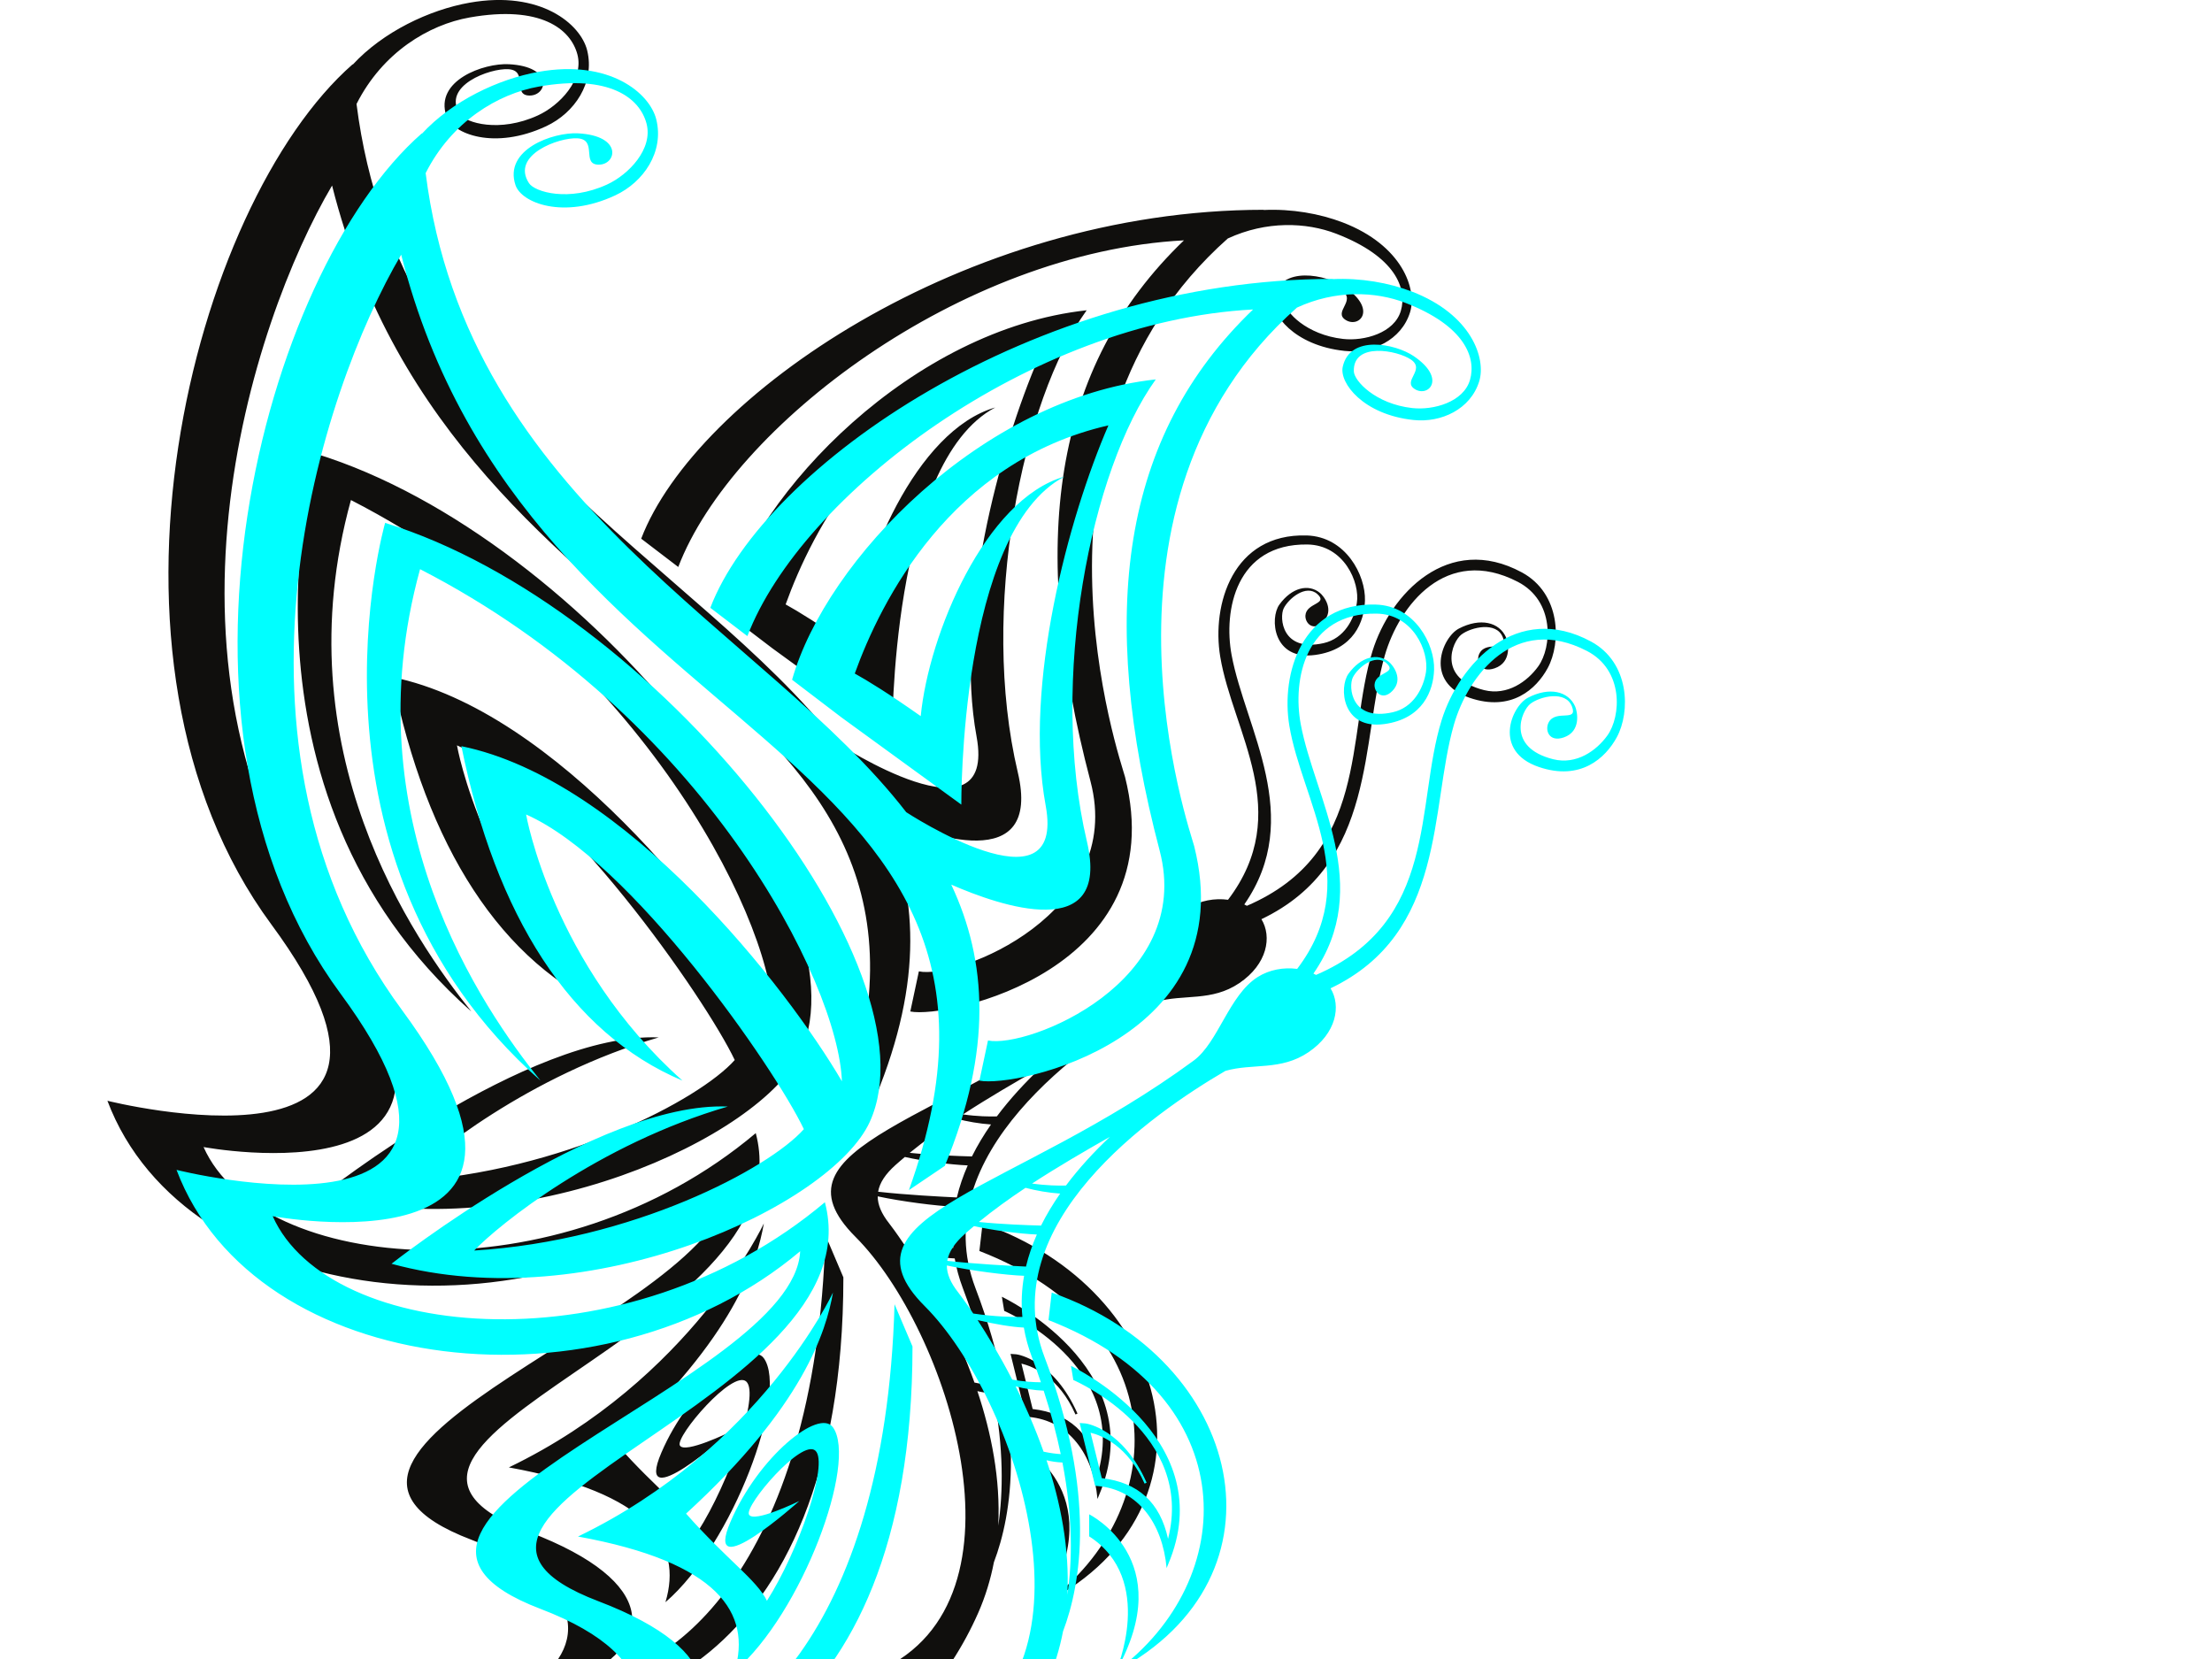 <?xml version="1.0"?><svg width="640" height="480" xmlns="http://www.w3.org/2000/svg">
 <g>
  <title>Layer 1</title>
  <g id="g4885">
   <g id="g4887">
    <path fill="#100f0d" fill-rule="nonzero" id="path4889" d="m311.169,409.253l0.585,-0.258c-6.804,-15.429 -17.233,-17.124 -17.741,-17.157l-1.633,-0.111l4.478,18.156l0.843,0.081c11.531,1.074 18.65,10.734 19.838,23.736l1.122,-2.787c13.539,-35.571 -28.379,-55.539 -28.79,-55.716l0.679,4.083c1.506,0.66 35.035,15.741 27.403,45.957c-2.31,-10.554 -8.625,-16.32 -19.177,-17.568l-3.244,-13.146c3.335,0.822 10.828,3.84 15.637,14.73m-16.044,8.883l0,6.375c19.377,12.495 7.767,39.054 7.767,39.054c18.333,-32.475 -7.767,-45.429 -7.767,-45.429m-10.835,-64.158l-0.92,7.971c57.184,22.215 55.228,75.315 19.522,101.616c51.708,-27.396 37.062,-90.087 -18.602,-109.587m16.844,-45.063c-7.411,4.209 -15.132,8.7 -22.525,13.521c4.194,0.588 7.624,0.639 9.808,0.573c3.815,-5.097 8.189,-9.816 12.718,-14.094m-21.144,28.272c-5.024,-0.222 -12.758,-1.212 -18.186,-2.439c-0.915,0.774 -1.836,1.542 -2.715,2.334c-2.871,2.58 -4.58,5.091 -5.019,7.722c7.977,0.903 18.187,1.44 22.777,1.653c0.749,-3.168 1.82,-6.264 3.144,-9.27m-1.417,35.508c-1.099,-2.901 -1.863,-5.76 -2.345,-8.589c-3.428,-0.144 -8.569,-1.026 -13.375,-2.157c2.836,4.332 6.412,10.218 10.014,17.217c3.326,0.597 6.241,0.762 8.297,0.771c-0.803,-2.367 -1.65,-4.77 -2.591,-7.242m8.822,30.456c-1.666,-0.075 -3.205,-0.306 -4.607,-0.66c4.05,12.12 6.708,25.497 6.031,38.928c1.427,-9.552 1.647,-22.275 -1.425,-38.268m-5.427,-20.787c-2.643,-0.093 -5.491,-0.57 -8.105,-1.248c2.851,5.706 5.658,12.087 8.074,18.9c2.047,0.435 3.702,0.633 4.964,0.702c-1.193,-5.718 -2.809,-11.832 -4.934,-18.354m-5.668,-33.237c-5.258,-0.18 -15.421,-1.494 -22.351,-2.985c0,2.433 1.075,4.995 3.322,7.836c0.403,0.504 2.025,2.652 4.319,6.063c6.208,0.939 11.484,1.032 14.222,0.99c-0.396,-4.062 -0.194,-8.037 0.489,-11.904m-13.089,-15.576c6.621,0.681 14.152,0.948 17.996,1.044c1.588,-3.192 3.455,-6.282 5.528,-9.252c-3.316,-0.222 -6.966,-0.852 -10.021,-1.671c-4.729,3.147 -9.291,6.435 -13.504,9.879m184.584,-140.25c-3.264,6.012 -10.476,12.738 -22.578,8.601c-13.317,-4.548 -7.95,-17.526 -3.108,-20.043c6.177,-3.21 11.685,-1.869 13.629,2.544c0.645,1.47 1.827,7.197 -3.294,8.958c-4.356,1.5 -5.586,-2.271 -4.29,-4.485c2.133,-3.633 8.424,0.129 6.663,-4.464c-1.803,-4.716 -9.198,-2.943 -11.991,-0.816c-2.682,2.046 -7.086,12.657 6.564,16.074c6.762,1.689 12.54,-2.52 15.666,-6.861c3.996,-5.55 4.809,-18.927 -5.916,-24.471c-20.733,-10.725 -34.32,6.888 -38.478,21.321c-6.993,24.264 -2.169,60.285 -35.691,76.29c3.087,5.058 1.737,12.993 -6.405,18.501c-8.016,5.418 -16.08,3.123 -24.009,5.385c-21.069,12.279 -67.006,44.274 -52.325,82.86c15.028,39.507 10.538,65.601 5.335,79.307c-0.959,4.954 -2.432,9.869 -4.554,14.682c-34.606,78.482 -159.564,83.591 -223.523,160.812c-51.529,62.204 -37.485,107.916 -11.217,112.411c25.201,4.316 78.84,-30.163 95.455,-47.802c20.805,-22.094 41.733,-64.13 19.892,-68.51c-10.051,-2.014 -28.472,0.779 -50.83,17.292c-20.886,15.422 -36.531,44.913 -26.78,47.057c8.503,1.873 31.738,-9.451 38.317,-20.962c3.641,-6.374 -5.265,-11.015 -10.496,-6.858c6.239,-7.799 18.98,-1.038 12.738,10.659c-6.238,11.7 -38.45,29.269 -46.409,25.742c-14.836,-6.585 2.658,-38.061 22.228,-55.123c20.279,-17.675 54.179,-28.775 68.573,-23.398c20.868,7.798 0.452,56.159 -28.596,83.586c-17.621,16.639 -71.176,54.991 -101.855,47.973c-25.977,-5.945 -45.216,-52.85 5.197,-115.962c61.358,-76.813 155.187,-81.089 212.349,-146.161c-0.041,0.006 -0.083,0.011 -0.125,0.011c-68.904,35.946 -110.705,-2.133 -178.696,25c-55.621,22.193 -74.096,56.953 -65.175,69.223c8.554,11.773 50.201,8.39 66.839,2.808c20.835,-6.992 52.43,-26.93 45.353,-37.549c-3.257,-4.878 -12.701,-9.608 -31.211,-6.808c-17.29,2.619 -39.867,16.26 -36.811,21.125c2.665,4.239 18.765,5.128 27.78,-0.027c2.652,-1.516 5.227,-4.651 4.781,-6.498c-0.393,-1.628 -3.523,-2.1 -5.627,-1.705c2.509,-1.509 6.86,-0.834 7.187,1.562c0.328,2.394 -1.033,5.966 -5.686,8.737c-10.936,6.519 -35.332,6.385 -36.872,1.259c-2.863,-9.573 22.885,-23.669 40.485,-27.815c18.234,-4.3 40.431,0.47 43.753,9.09c4.817,12.5 -30.575,36.31 -57.534,44.831c-18.282,5.779 -65.223,10.438 -74.686,-5.051c-8.02,-13.1 9.763,-55.378 69.823,-77.999c75.125,-28.292 100.816,12.652 182.909,-24.375c45.431,-20.49 19.499,-98.863 -7.02,-125.386c-26.519,-26.523 26.079,-32.952 77.842,-71.007c7.11,-5.229 10.182,-18.861 18.483,-24.159c3.42,-2.181 7.62,-2.892 11.46,-2.376c19.203,-25.269 1.359,-48.564 -2.259,-70.332c-2.508,-15.081 3.63,-35.7 25.008,-35.076c11.337,0.33 17.103,11.544 16.866,18.849c-0.186,6.03 -3.204,14.184 -14.373,15.72c-12.3,1.692 -13.206,-10.653 -10.392,-14.556c3.597,-4.977 8.463,-6.102 11.745,-3.393c1.089,0.897 4.29,4.944 0.954,8.361c-2.835,2.907 -5.301,0.423 -5.157,-1.836c0.24,-3.708 6.687,-3.237 3.483,-6.156c-3.291,-3.003 -8.415,1.326 -9.774,4.107c-1.299,2.673 -0.564,12.777 11.541,10.062c5.997,-1.347 8.883,-6.951 9.624,-11.61c0.948,-5.952 -3.711,-16.812 -14.355,-16.935c-20.58,-0.237 -24.309,19.023 -21.867,32.04c3.99,21.285 21.18,46.902 3.66,72.111c0.255,0.123 0.513,0.252 0.762,0.387c35.451,-15.276 28.695,-49.113 36.324,-73.674c5.142,-16.551 21.873,-34.32 43.212,-22.794c11.316,6.111 11.436,20.412 7.485,27.693m-216.135,111.279c20.153,-44.196 -61.746,-149.109 -140.233,-173.292c0,0 -27.982,96.927 44.945,161.367c-16.693,-20.874 -54.823,-75.462 -34.836,-147.975c82.325,42.345 121.063,119.832 122.058,148.182c-15.742,-26.955 -62.723,-87.318 -110.099,-96.963c9.879,48.879 31.466,83.073 63.96,96.756c-37.702,-33.576 -45.239,-76.998 -45.239,-76.998c30.413,13.404 71.979,73.383 80.367,91.044c-10.107,11.409 -49.558,32.331 -95.387,35.121c7.115,-7.452 35.887,-30.726 73.389,-41.664c-37.83,-1.56 -97.304,45.492 -97.304,45.492c57.329,15.738 127.277,-16.716 138.381,-41.07m110.895,-235.038c-38.223,36.66 -45.113,87.879 -27.045,156.516c10.05,38.175 -38.216,57.333 -49.656,54.99l-2.476,11.607c10.562,2.166 76.183,-11.994 62.137,-67.83c-1.011,-4.017 -34.37,-98.94 29.724,-155.823c11.136,-5.163 22.722,-4.704 31.335,-1.392c17.259,6.642 20.589,15.9 18.741,22.296c-1.866,6.459 -10.632,8.844 -16.719,8.16c-10.674,-1.203 -16.788,-7.884 -16.89,-10.587c-0.318,-8.64 12.681,-6.105 16.551,-3.42c4.299,2.988 -2.742,6.216 1.167,8.571c3.912,2.355 9.138,-3.141 -0.411,-9.603c-5.292,-3.582 -18.462,-6.303 -20.523,3.117c-1.014,4.659 5.94,13.842 20.502,15.378c7.971,0.843 16.494,-3.081 18.993,-11.214c2.019,-6.579 -2.202,-19.299 -19.464,-25.938c-6.684,-2.571 -14.892,-3.99 -22.911,-3.609c0.027,-0.021 0.051,-0.042 0.084,-0.06c-86.839,0 -164.579,54.339 -180.18,95.157l10.725,8.19c15.6,-40.818 81.838,-91.125 146.316,-94.506m-121.551,323.436c-4.024,-5.64 -21.574,8.508 -29.641,27.297c-8.29,19.308 19.89,-5.976 19.89,-5.976c0,0 -13.261,6.501 -14.56,3.897c-1.294,-2.604 15.34,-22.098 19.239,-18.459c3.901,3.645 -4.912,29.136 -14.037,43.419c-2.879,-5.988 -11.959,-12.222 -23.4,-25.218c33.928,-31.005 40.56,-52.845 42.51,-63.96c0,0 -20.997,45.159 -73.778,70.59c40.656,7.38 50.341,22.158 45.306,38.997c19.648,-16.893 35.598,-60.6 28.472,-70.587m-142.491,-125.499c-56.94,-77.22 -22.739,-208.38 23.541,-248.898c0.001,0.036 0.008,0.072 0.009,0.111c8.756,-9.477 22.12,-15.846 33.784,-17.91c20.61,-3.654 32.14,6.21 34.028,13.764c2.329,9.348 -3.636,18.132 -11.856,21.975c-15.015,7.017 -27.124,2.19 -28.862,-2.928c-3.509,-10.332 10.853,-15.39 18.069,-15.012c13.036,0.681 11.181,9.066 6.013,9.066c-5.167,0 -0.231,-7.242 -6.141,-7.623c-5.317,-0.342 -19.403,4.797 -14.038,12.987c1.673,2.559 11.503,5.46 22.554,0.39c6.3,-2.892 13.403,-10.329 11.436,-17.679c-1.946,-7.281 -10.586,-14.31 -31.196,-10.662c-11.779,2.088 -25.154,10.074 -32.702,25.026c12.061,95.625 98.318,132.249 139.046,184.908l-0.001,0c0,0 46.274,30.306 40.348,-1.905c-6.398,-34.773 6.448,-82.968 18.148,-110.013c-45.691,10.473 -65.855,50.892 -73.386,71.799c3.663,2.028 9.69,5.709 19.088,12.327c2.298,-23.736 18.677,-62.739 41.555,-69.303c-30.41,16.08 -29.811,94.899 -29.811,94.899l-34.665,-25.218l-14.302,-10.902c9.883,-34.857 55.135,-81.447 105.229,-86.904c-18.719,25.995 -30.997,86.904 -19.925,133.686c7.082,29.928 -25.363,18.558 -39.251,12.489c10.37,22.044 11.967,47.784 -1.852,81.369l-10.399,7.02c47.318,-131.559 -110.677,-127.098 -146.899,-270.654c-23.197,39.315 -56.666,141.402 0.273,218.619c56.94,77.22 -37.453,59.577 -37.453,59.577c16.249,36.528 102.379,44.328 159.767,-4.032c15.212,57.327 -133.937,89.373 -65.515,115.44c38.216,14.56 35.289,32.368 15.597,41.731c23.143,1.99 67.339,-30.554 70.07,-127.666l5.198,12.225c0,115.696 -71.236,132.859 -95.224,120.637c19.69,-9.358 25.806,-30.159 -12.416,-44.719c-68.417,-26.067 73.322,-65.391 75.141,-103.476c-57.387,48.357 -157.819,36.528 -180.437,-23.532c0,0 104.377,26.211 47.439,-51.009"/>
   </g>
  </g>
  <g id="svg_1">
   <g id="svg_2">
    <path id="svg_3" fill="#00ffff" fill-rule="nonzero" d="m331.169,429.253l0.585,-0.258c-6.804,-15.429 -17.233,-17.124 -17.741,-17.157l-1.633,-0.111l4.478,18.156l0.843,0.081c11.531,1.074 18.65,10.734 19.838,23.736l1.122,-2.787c13.539,-35.571 -28.379,-55.539 -28.79,-55.716l0.679,4.083c1.506,0.66 35.035,15.741 27.403,45.957c-2.31,-10.554 -8.625,-16.32 -19.177,-17.568l-3.244,-13.146c3.335,0.822 10.828,3.84 15.637,14.73m-16.044,8.883l0,6.375c19.377,12.495 7.767,39.054 7.767,39.054c18.333,-32.475 -7.767,-45.429 -7.767,-45.429m-10.835,-64.158l-0.92,7.971c57.184,22.215 55.228,75.315 19.522,101.616c51.708,-27.396 37.062,-90.087 -18.602,-109.587m16.844,-45.063c-7.411,4.209 -15.132,8.7 -22.525,13.521c4.194,0.588 7.624,0.639 9.808,0.573c3.815,-5.097 8.189,-9.816 12.718,-14.094m-21.144,28.272c-5.024,-0.222 -12.758,-1.212 -18.186,-2.439c-0.915,0.774 -1.836,1.542 -2.715,2.334c-2.871,2.58 -4.58,5.091 -5.019,7.722c7.977,0.903 18.187,1.44 22.777,1.653c0.749,-3.168 1.82,-6.264 3.144,-9.27m-1.417,35.508c-1.099,-2.901 -1.863,-5.76 -2.345,-8.589c-3.428,-0.144 -8.569,-1.026 -13.375,-2.157c2.836,4.332 6.412,10.218 10.014,17.217c3.326,0.597 6.241,0.762 8.297,0.771c-0.803,-2.367 -1.65,-4.77 -2.591,-7.242m8.822,30.456c-1.666,-0.075 -3.205,-0.306 -4.607,-0.66c4.05,12.12 6.708,25.497 6.031,38.928c1.427,-9.552 1.647,-22.275 -1.425,-38.268m-5.427,-20.787c-2.643,-0.093 -5.491,-0.57 -8.105,-1.248c2.851,5.706 5.658,12.087 8.074,18.9c2.047,0.435 3.702,0.633 4.964,0.702c-1.193,-5.718 -2.809,-11.832 -4.934,-18.354m-5.668,-33.237c-5.258,-0.18 -15.421,-1.494 -22.351,-2.985c0,2.433 1.075,4.995 3.322,7.836c0.403,0.504 2.025,2.652 4.319,6.063c6.208,0.939 11.484,1.032 14.222,0.99c-0.396,-4.062 -0.194,-8.037 0.489,-11.904m-13.089,-15.576c6.621,0.681 14.152,0.948 17.996,1.044c1.588,-3.192 3.455,-6.282 5.528,-9.252c-3.316,-0.222 -6.966,-0.852 -10.021,-1.671c-4.729,3.147 -9.291,6.435 -13.504,9.879m184.584,-140.25c-3.264,6.012 -10.476,12.738 -22.578,8.601c-13.317,-4.548 -7.95,-17.526 -3.108,-20.043c6.177,-3.21 11.685,-1.869 13.629,2.544c0.645,1.47 1.827,7.197 -3.294,8.958c-4.356,1.5 -5.586,-2.271 -4.29,-4.485c2.133,-3.633 8.424,0.129 6.663,-4.464c-1.803,-4.716 -9.198,-2.943 -11.991,-0.816c-2.682,2.046 -7.086,12.657 6.564,16.074c6.762,1.689 12.54,-2.52 15.666,-6.861c3.996,-5.55 4.809,-18.927 -5.916,-24.471c-20.733,-10.725 -34.32,6.888 -38.478,21.321c-6.993,24.264 -2.169,60.285 -35.691,76.29c3.087,5.058 1.737,12.993 -6.405,18.501c-8.016,5.418 -16.08,3.123 -24.009,5.385c-21.069,12.279 -67.006,44.274 -52.325,82.86c15.028,39.507 10.538,65.601 5.335,79.307c-0.959,4.954 -2.432,9.869 -4.554,14.682c-34.606,78.482 -159.564,83.591 -223.523,160.812c-51.529,62.204 -37.485,107.916 -11.217,112.411c25.201,4.316 78.84,-30.163 95.455,-47.802c20.805,-22.094 41.733,-64.13 19.892,-68.51c-10.051,-2.014 -28.472,0.779 -50.83,17.292c-20.886,15.422 -36.531,44.913 -26.78,47.057c8.503,1.873 31.738,-9.451 38.317,-20.962c3.641,-6.374 -5.265,-11.015 -10.496,-6.858c6.239,-7.799 18.979,-1.038 12.738,10.659c-6.238,11.7 -38.45,29.269 -46.409,25.742c-14.836,-6.585 2.658,-38.061 22.228,-55.123c20.279,-17.675 54.179,-28.775 68.573,-23.398c20.868,7.798 0.452,56.159 -28.596,83.586c-17.621,16.639 -71.176,54.991 -101.855,47.973c-25.977,-5.945 -45.216,-52.85 5.197,-115.962c61.358,-76.813 155.187,-81.089 212.349,-146.161c-0.041,0.006 -0.083,0.011 -0.125,0.011c-68.904,35.946 -110.705,-2.133 -178.696,25c-55.621,22.193 -74.096,56.953 -65.175,69.223c8.554,11.773 50.201,8.39 66.839,2.808c20.835,-6.992 52.43,-26.93 45.353,-37.549c-3.257,-4.878 -12.701,-9.608 -31.211,-6.808c-17.29,2.619 -39.867,16.26 -36.811,21.125c2.665,4.239 18.765,5.128 27.78,-0.027c2.652,-1.516 5.227,-4.651 4.781,-6.498c-0.393,-1.628 -3.523,-2.1 -5.627,-1.705c2.509,-1.509 6.86,-0.834 7.187,1.562c0.328,2.394 -1.033,5.966 -5.686,8.737c-10.936,6.519 -35.332,6.385 -36.872,1.259c-2.863,-9.573 22.885,-23.669 40.485,-27.815c18.234,-4.3 40.431,0.47 43.753,9.09c4.817,12.5 -30.575,36.31 -57.534,44.831c-18.282,5.779 -65.223,10.438 -74.686,-5.051c-8.02,-13.1 9.763,-55.378 69.823,-77.999c75.125,-28.292 100.816,12.652 182.909,-24.375c45.431,-20.49 19.499,-98.863 -7.02,-125.386c-26.519,-26.523 26.079,-32.952 77.842,-71.007c7.11,-5.229 10.182,-18.861 18.483,-24.159c3.42,-2.181 7.62,-2.892 11.46,-2.376c19.203,-25.269 1.359,-48.564 -2.259,-70.332c-2.508,-15.081 3.63,-35.7 25.008,-35.076c11.337,0.33 17.103,11.544 16.866,18.849c-0.186,6.03 -3.204,14.184 -14.373,15.72c-12.3,1.692 -13.206,-10.653 -10.392,-14.556c3.597,-4.977 8.463,-6.102 11.745,-3.393c1.089,0.897 4.29,4.944 0.954,8.361c-2.835,2.907 -5.301,0.423 -5.157,-1.836c0.24,-3.708 6.687,-3.237 3.483,-6.156c-3.291,-3.003 -8.415,1.326 -9.774,4.107c-1.299,2.673 -0.564,12.777 11.541,10.062c5.997,-1.347 8.883,-6.951 9.624,-11.61c0.948,-5.952 -3.711,-16.812 -14.355,-16.935c-20.58,-0.237 -24.309,19.023 -21.867,32.04c3.99,21.285 21.18,46.902 3.66,72.111c0.255,0.123 0.513,0.252 0.762,0.387c35.451,-15.276 28.695,-49.113 36.324,-73.674c5.142,-16.551 21.873,-34.32 43.212,-22.794c11.316,6.111 11.436,20.412 7.485,27.693m-216.135,111.279c20.153,-44.196 -61.746,-149.109 -140.233,-173.292c0,0 -27.982,96.927 44.945,161.367c-16.693,-20.874 -54.823,-75.462 -34.836,-147.975c82.325,42.345 121.063,119.832 122.058,148.182c-15.742,-26.955 -62.723,-87.318 -110.099,-96.963c9.879,48.879 31.466,83.073 63.96,96.756c-37.702,-33.576 -45.239,-76.998 -45.239,-76.998c30.413,13.404 71.979,73.383 80.367,91.044c-10.107,11.409 -49.558,32.331 -95.387,35.121c7.115,-7.452 35.887,-30.726 73.389,-41.664c-37.83,-1.56 -97.304,45.492 -97.304,45.492c57.329,15.738 127.277,-16.716 138.381,-41.07m110.895,-235.038c-38.223,36.66 -45.113,87.879 -27.045,156.516c10.05,38.175 -38.216,57.333 -49.656,54.99l-2.476,11.607c10.562,2.166 76.183,-11.994 62.137,-67.83c-1.011,-4.017 -34.37,-98.94 29.724,-155.823c11.136,-5.163 22.722,-4.704 31.335,-1.392c17.259,6.642 20.589,15.9 18.741,22.296c-1.866,6.459 -10.632,8.844 -16.719,8.16c-10.674,-1.203 -16.788,-7.884 -16.89,-10.587c-0.318,-8.64 12.681,-6.105 16.551,-3.42c4.299,2.988 -2.742,6.216 1.167,8.571c3.912,2.355 9.138,-3.141 -0.411,-9.603c-5.292,-3.582 -18.462,-6.303 -20.523,3.117c-1.014,4.659 5.94,13.842 20.502,15.378c7.971,0.843 16.494,-3.081 18.993,-11.214c2.019,-6.579 -2.202,-19.299 -19.464,-25.938c-6.684,-2.571 -14.892,-3.99 -22.911,-3.609c0.027,-0.021 0.051,-0.042 0.084,-0.06c-86.839,0 -164.579,54.339 -180.18,95.157l10.725,8.19c15.6,-40.818 81.838,-91.125 146.316,-94.506m-121.551,323.436c-4.024,-5.64 -21.574,8.508 -29.641,27.297c-8.29,19.308 19.89,-5.976 19.89,-5.976c0,0 -13.261,6.501 -14.56,3.897c-1.294,-2.604 15.34,-22.098 19.239,-18.459c3.901,3.645 -4.912,29.136 -14.037,43.419c-2.879,-5.988 -11.959,-12.222 -23.4,-25.218c33.928,-31.005 40.56,-52.845 42.51,-63.96c0,0 -20.997,45.159 -73.778,70.59c40.656,7.38 50.341,22.158 45.306,38.997c19.648,-16.893 35.598,-60.6 28.472,-70.587m-142.491,-125.499c-56.94,-77.22 -22.739,-208.38 23.541,-248.898c0.001,0.036 0.008,0.072 0.009,0.111c8.756,-9.477 22.12,-15.846 33.784,-17.91c20.61,-3.654 32.14,6.21 34.028,13.764c2.329,9.348 -3.636,18.132 -11.856,21.975c-15.015,7.017 -27.124,2.19 -28.862,-2.928c-3.508,-10.332 10.853,-15.39 18.069,-15.012c13.036,0.681 11.181,9.066 6.013,9.066c-5.167,0 -0.231,-7.242 -6.141,-7.623c-5.317,-0.342 -19.403,4.797 -14.038,12.987c1.673,2.559 11.503,5.46 22.554,0.39c6.3,-2.892 13.403,-10.329 11.436,-17.679c-1.946,-7.281 -10.586,-14.31 -31.196,-10.662c-11.779,2.088 -25.154,10.074 -32.702,25.026c12.061,95.625 98.318,132.249 139.046,184.908l-0.001,0c0,0 46.274,30.306 40.348,-1.905c-6.398,-34.773 6.448,-82.968 18.148,-110.013c-45.691,10.473 -65.855,50.892 -73.386,71.799c3.663,2.028 9.69,5.709 19.087,12.327c2.298,-23.736 18.677,-62.739 41.555,-69.303c-30.41,16.08 -29.811,94.899 -29.811,94.899l-34.665,-25.218l-14.302,-10.902c9.883,-34.857 55.135,-81.447 105.229,-86.904c-18.719,25.995 -30.997,86.904 -19.925,133.686c7.082,29.928 -25.363,18.558 -39.251,12.489c10.37,22.044 11.967,47.784 -1.852,81.369l-10.399,7.02c47.318,-131.559 -110.677,-127.098 -146.899,-270.654c-23.197,39.315 -56.666,141.402 0.273,218.619c56.94,77.22 -37.453,59.577 -37.453,59.577c16.249,36.528 102.38,44.328 159.767,-4.032c15.212,57.327 -133.937,89.373 -65.515,115.44c38.216,14.56 35.289,32.368 15.597,41.731c23.143,1.99 67.339,-30.554 70.07,-127.666l5.198,12.225c0,115.696 -71.236,132.859 -95.224,120.637c19.69,-9.358 25.806,-30.159 -12.416,-44.719c-68.417,-26.067 73.322,-65.391 75.141,-103.476c-57.387,48.357 -157.819,36.528 -180.437,-23.532c0,0 104.377,26.211 47.439,-51.009"/>
   </g>
  </g>
 </g>
</svg>